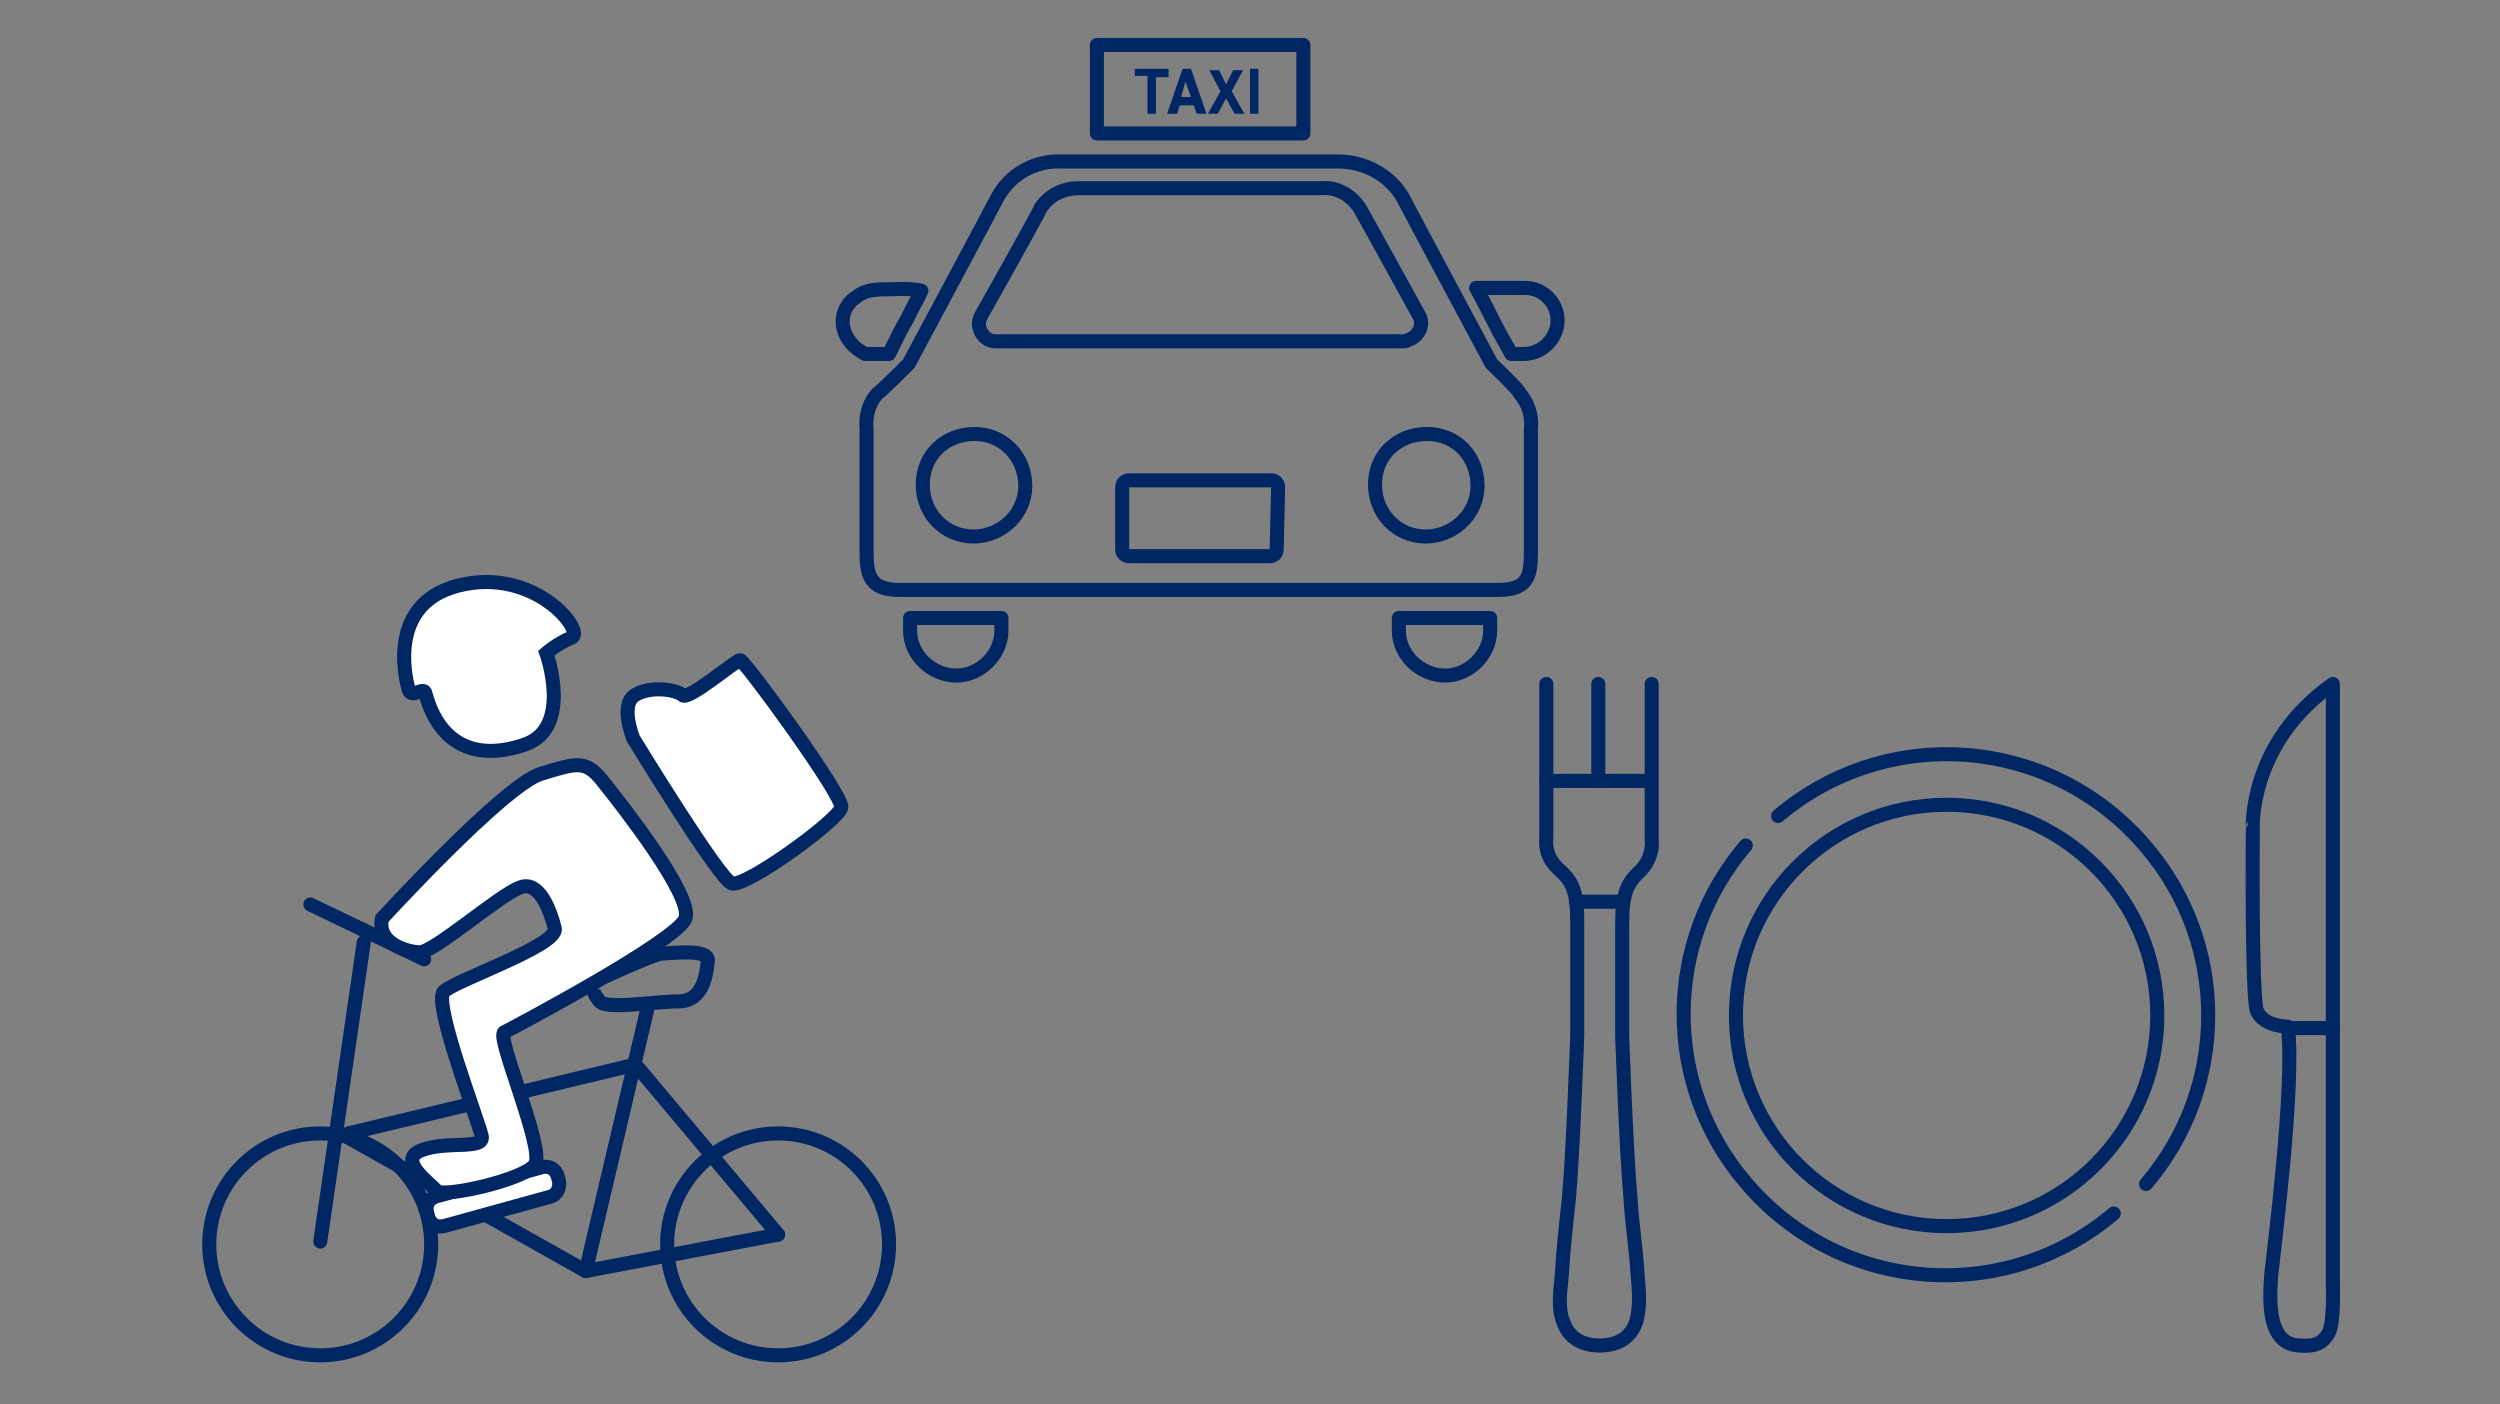 <?xml version="1.0" encoding="utf-8"?>
<!-- Generator: Adobe Illustrator 28.5.0, SVG Export Plug-In . SVG Version: 9.03 Build 54727)  -->
<svg version="1.0" id="Layer_1" xmlns="http://www.w3.org/2000/svg" xmlns:xlink="http://www.w3.org/1999/xlink" x="0px" y="0px"
	 viewBox="0 0 178 100" style="enable-background:new 0 0 178 100;" xml:space="preserve">
<rect x="0" y="0" width="178" height="100" fill="#808080" stroke="none"/>
<style type="text/css">
	.st0{display:none;}
	.st1{display:inline;}
	.st2{fill:none;stroke:#E60000;stroke-linecap:round;stroke-linejoin:round;}
	.st3{fill:none;stroke:#E60000;stroke-miterlimit:10;}
	.st4{fill:none;stroke:#E60000;stroke-linecap:round;stroke-miterlimit:10;}
	.st5{fill:#FFFFFF;stroke:#E60000;stroke-linecap:round;stroke-miterlimit:10;}
	.st6{fill:#FFFFFF;stroke:#E60000;stroke-miterlimit:10;}
	.st7{fill:#E60000;}
	.st8{fill:none;stroke:#002663;stroke-linecap:round;stroke-linejoin:round;}
	.st9{fill:none;stroke:#002663;stroke-linecap:round;stroke-miterlimit:10;}
	.st10{fill:none;stroke:#002663;stroke-miterlimit:10;}
	.st11{fill:#FFFFFF;stroke:#002663;stroke-linecap:round;stroke-miterlimit:10;}
	.st12{fill:#FFFFFF;stroke:#002663;stroke-miterlimit:10;}
	.st13{fill:#002663;}
</style>
<g id="食事_00000011028825274207243370000007899489254272254886_">
	<path class="st8" d="M166.1,48.7v42.8c0,0,0.1,2.7-0.3,3.4c-0.4,0.7-0.9,1-2.1,0.9c-2.3-0.1-2.1-3.3-2-4.9c0.2-2,1.7-13.5,1.2-17.8
		c0,0-1.7,0-2.2-1.1c-0.4-1-0.3-12.9-0.3-12.9S160,53,166.1,48.7z"/>
	<line class="st8" x1="163" y1="73.2" x2="166.1" y2="73.2"/>
	<path class="st8" d="M110.1,48.7v10.9c-0.1,0.9,0.2,1.7,0.9,2.3c1,0.9,1.3,1.6,1.3,3.8v8c0,0-0.3,8.5-0.6,11.7
		c-0.2,1.8-0.4,3.6-0.5,5.4c-0.1,1.1-0.3,2.3,0.1,3.3c0.4,1.2,1.4,1.7,2.6,1.7c1.2,0,2.2-0.5,2.6-1.7c0.3-1.1,0.2-2.2,0.1-3.3
		c-0.1-1.8-0.4-3.6-0.5-5.4c-0.3-3.1-0.6-11.6-0.6-11.6v-8c0-2.1,0.3-2.9,1.3-3.8c0.6-0.6,0.9-1.5,0.8-2.3V48.7"/>
	<line class="st8" x1="110.1" y1="55.6" x2="117.5" y2="55.6"/>
	<line class="st8" x1="112.2" y1="64.2" x2="115.4" y2="64.2"/>
	<line class="st8" x1="113.8" y1="48.7" x2="113.8" y2="55.6"/>
	<circle class="st8" cx="138.6" cy="72.3" r="15"/>
	<path class="st8" d="M150.5,86.4c-7.8,6.6-19.5,5.7-26.2-2.2c-5.9-6.9-5.9-17.1,0-24"/>
	<path class="st8" d="M126.6,58.1c7.8-6.6,19.5-5.7,26.2,2.2c5.9,6.9,5.9,17.1,0,24"/>
</g>
<g id="デリバリー_00000033344814646399008090000006438516764387222938_">
	<line class="st9" x1="22.1" y1="64.4" x2="30.2" y2="68.3"/>
	<line class="st9" x1="25.9" y1="67.1" x2="22.8" y2="88.4"/>
	<circle class="st9" cx="22.8" cy="88.6" r="7.9"/>
	<circle class="st9" cx="55.4" cy="88.6" r="7.9"/>
	<line class="st9" x1="24.8" y1="80.7" x2="44.8" y2="75.9"/>
	<line class="st9" x1="46.1" y1="71.8" x2="41.7" y2="90.5"/>
	<line class="st9" x1="24.8" y1="81" x2="41.7" y2="90.5"/>
	<line class="st9" x1="55.4" y1="87.9" x2="41.7" y2="90.5"/>
	<line class="st9" x1="45.5" y1="76.1" x2="55.4" y2="87.9"/>
	<path class="st10" d="M42.5,69.8c0,0,4.1-1.9,4.6-1.9s3.4-0.4,3.3,0.5c-0.1,0.9-0.3,2.9-2.1,2.9c-1.7,0-5.1,0.6-5.6,0
		c-0.5-0.6-0.7-1.2-0.2-1.3"/>
	<path class="st11" d="M39.2,85.2l-7.6,2.1c-0.5,0.1-0.9-0.1-1.1-0.6l-0.1-0.4c-0.1-0.5,0.1-0.9,0.6-1.1l7.6-2.1
		c0.5-0.1,0.9,0.1,1.1,0.6l0.1,0.4C39.9,84.6,39.6,85.1,39.2,85.2z"/>
	<g id="人_00000000940933140489728960000006893543367651317633_">
		<path class="st12" d="M29.1,49.1c0,0-1.9-6,3.5-7.4c5.5-1.4,9.1,3.3,8.1,3.7c-1,0.4-1.8,1.1-1.8,1.1s1.9,5.3-1.5,6.5
			c-3.4,1.2-6.1,0.1-7.1-3.6C30.2,48.8,29.3,49.8,29.1,49.1z"/>
		<path class="st12" d="M27.2,65.4c0,0,8.7-9.5,11.3-10.3s3.2-1,4.4,0.5c1.2,1.5,6.5,8.2,5.9,9.8c-0.6,1.6-12.3,7.8-12.9,8.1
			s2.9,8.3,2.2,9.4c-0.7,1.1-6.6,2.4-7,1.9s-2.9-2.2-1.1-2.9s4.5,0,4.3-1s-3.5-9.5-2.7-10.3c0.8-0.8,8.2-3.3,7.9-4.5
			c-0.3-1.2-1.1-3.5-2.5-2.9c-1.4,0.5-6.1,4.6-7.1,4.6S26.8,67.1,27.2,65.4z"/>
		<path class="st12" d="M45.1,52.6c0,0,6.1,10,7,10.3c1,0.3,7.6-4.5,7.8-5.4C60.1,56.7,53,47,52.7,47s-3.7,2.9-4.1,2.5
			s-2.3-0.7-3.4,0S45.1,52.6,45.1,52.6z"/>
	</g>
</g>
<path id="パス_5712_00000111888808151725210220000008197287413812078760_" class="st8" d="M108.6,20.5h-3.5
	c0.4,0.7,0.8,1.5,1.1,2.1c0.7,1.4,1.2,2.2,1.4,2.6h0.9c1.3,0,2.4-1.1,2.4-2.4C110.9,21.6,109.9,20.5,108.6,20.5L108.6,20.5z"/>
<path id="パス_5713_00000057832668211724628760000002445563913035037351_" class="st8" d="M64.8,44.9c0,1.8,1.6,3.2,3.3,3.2
	c1.7,0,3.2-1.5,3.2-3.2V44h-6.5V44.9z"/>
<path id="パス_5715_00000176759290615956297070000003756445787463517833_" class="st8" d="M106.2,25.9c0,0-6-11.2-6.3-11.8
	c-0.9-1.6-2.7-2.6-4.6-2.6H75.6c-1.9-0.1-3.7,0.9-4.6,2.6c-0.3,0.6-6.3,11.8-6.3,11.8s-2,2-2.2,2.1c-0.6,0.6-0.9,1.6-0.8,2.5v8.9
	c0,1.6,0.3,2.6,2.3,2.6h42.7c2,0,2.3-0.9,2.3-2.6v-8.9c0.1-0.9-0.2-1.8-0.8-2.5C108.2,27.8,106.2,25.9,106.2,25.9z M69.9,22.4
	c0,0,4-7.1,4.2-7.6c0.6-0.9,1.6-1.4,2.7-1.4h17.3c1.1-0.1,2.1,0.5,2.7,1.4c0.3,0.5,4.2,7.6,4.2,7.6c0.4,0.6,0.1,1.4-0.5,1.7
	c-0.2,0.1-0.4,0.2-0.5,0.2H70.9c-0.7,0-1.2-0.6-1.2-1.3C69.7,22.8,69.8,22.6,69.9,22.4L69.9,22.4z M69.3,38.2c-2,0-3.6-1.6-3.6-3.7
	s1.6-3.6,3.7-3.6c2,0,3.6,1.6,3.6,3.7C73,36.6,71.3,38.2,69.3,38.2L69.3,38.2z M90.9,39.1c0,0.3-0.2,0.5-0.5,0.5H80.4
	c-0.3,0-0.5-0.2-0.5-0.5v-4.4c0-0.3,0.2-0.5,0.5-0.5h10.1c0.3,0,0.5,0.2,0.5,0.5l0,0L90.9,39.1L90.9,39.1z M101.5,38.2
	c-2,0-3.6-1.6-3.6-3.7s1.6-3.6,3.7-3.6s3.6,1.6,3.6,3.7C105.2,36.6,103.5,38.2,101.5,38.2L101.5,38.2L101.5,38.2z"/>
<path id="パス_5713_00000145767376065726422680000002537453499588426922_" class="st8" d="M99.6,44.9c0,1.8,1.6,3.2,3.3,3.2
	c1.7,0,3.2-1.5,3.2-3.2V44h-6.5V44.9z"/>
<rect x="78.1" y="3.2" class="st8" width="14.7" height="6.3"/>
<g>
	<path class="st13" d="M83.2,4.9v0.6h-0.9v2.6h-0.6V5.4h-0.9V4.9H83.2z"/>
	<path class="st13" d="M83.1,8.1l1.1-3.2h0.6l1.1,3.2h-0.7L85,7.5H84l-0.2,0.6H83.1z M84.1,6.9h0.7l-0.4-1.1L84.1,6.9z"/>
	<path class="st13" d="M86,8.1l0.9-1.6l-0.8-1.5h0.7l0.5,1l0.5-1h0.7l-0.8,1.5l0.9,1.6h-0.7L87.3,7l-0.6,1.1H86z"/>
	<path class="st13" d="M89.7,8.1H89V4.9h0.6V8.1z"/>
</g>
<path id="パス_5712_00000102522623545973749330000014663326506986189970_" class="st8" d="M60.9,21.2c-0.2,0.1-0.9,0.7-0.9,1.7
	c0,0.9,0.6,1.8,1.6,2.3c0.6,0,1.2,0,1.7,0c0.4-0.8,0.8-1.7,1.3-2.5c0.3-0.7,0.7-1.3,1-2c-1-0.2-1.9-0.1-2.5-0.1
	C62.1,20.6,61.5,20.7,60.9,21.2z"/>
</svg>
